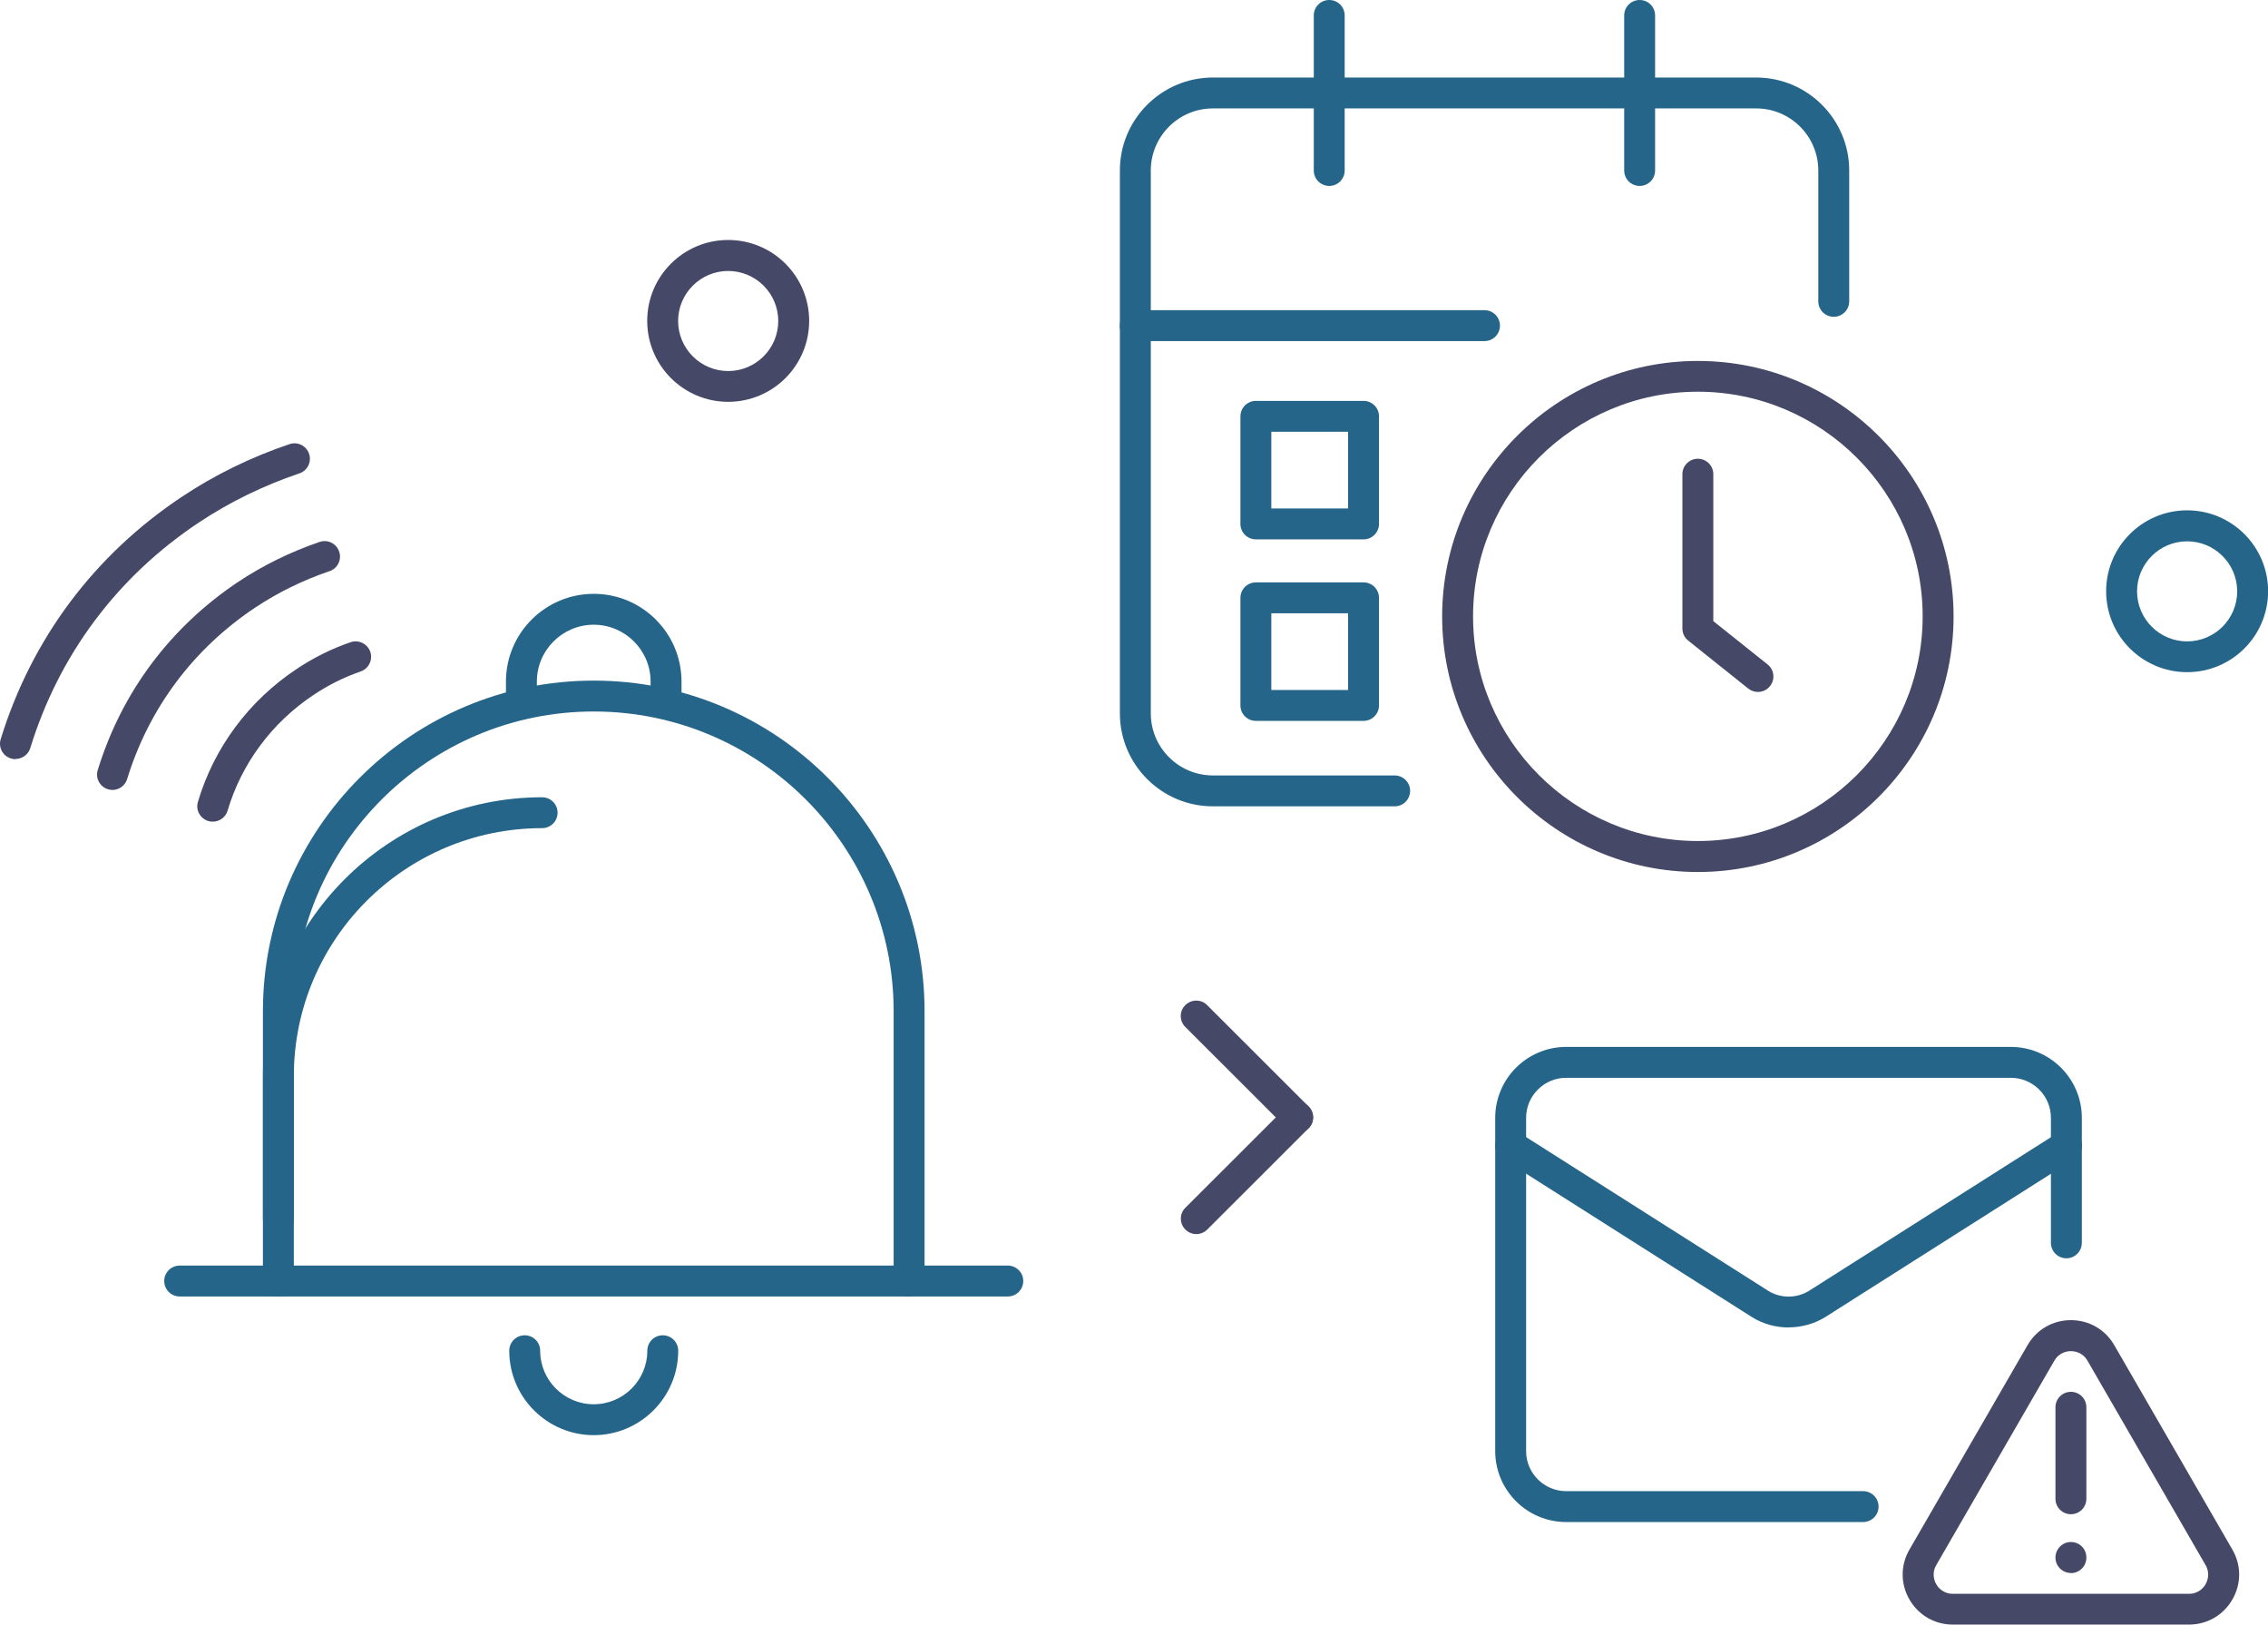 <svg width="296" height="212" viewBox="0 0 296 212" fill="none" xmlns="http://www.w3.org/2000/svg">
<g clip-path="url(#clip0_2393_16379)">
<path d="M86.928 92.862C85.812 92.862 84.911 91.961 84.911 90.846V88.939C84.911 84.854 81.577 81.523 77.489 81.523C73.402 81.523 70.067 84.854 70.067 88.939V90.846C70.067 91.961 69.166 92.862 68.05 92.862C66.934 92.862 66.033 91.961 66.033 90.846V88.939C66.033 82.624 71.17 77.492 77.489 77.492C83.809 77.492 88.945 82.624 88.945 88.939V90.846C88.945 91.961 88.044 92.862 86.928 92.862Z" fill="#25658A"/>
<path d="M118.648 169.183H36.331C35.215 169.183 34.315 168.283 34.315 167.168V131.955C34.315 108.176 53.677 88.816 77.49 88.816C101.302 88.816 120.665 108.162 120.665 131.955V167.168C120.665 168.283 119.764 169.183 118.648 169.183ZM38.348 165.153H116.631V131.955C116.631 110.393 99.07 92.847 77.49 92.847C55.909 92.847 38.348 110.393 38.348 131.955V165.153Z" fill="#25658A"/>
<path d="M36.331 161.043C35.215 161.043 34.315 160.142 34.315 159.027V140.447C34.315 120.376 50.665 104.039 70.753 104.039C71.869 104.039 72.77 104.939 72.77 106.054C72.77 107.169 71.869 108.069 70.753 108.069C52.883 108.069 38.348 122.592 38.348 140.447V159.027C38.348 160.142 37.447 161.043 36.331 161.043Z" fill="#25658A"/>
<path d="M131.529 169.183H118.648C117.532 169.183 116.631 168.283 116.631 167.168C116.631 166.052 117.532 165.152 118.648 165.152H131.529C132.645 165.152 133.546 166.052 133.546 167.168C133.546 168.283 132.645 169.183 131.529 169.183Z" fill="#25658A"/>
<path d="M36.331 169.183H23.45C22.334 169.183 21.433 168.283 21.433 167.168C21.433 166.052 22.334 165.152 23.45 165.152H36.331C37.447 165.152 38.348 166.052 38.348 167.168C38.348 168.283 37.447 169.183 36.331 169.183Z" fill="#25658A"/>
<path d="M77.49 187.28C71.412 187.28 66.464 182.336 66.464 176.263C66.464 175.148 67.365 174.248 68.481 174.248C69.597 174.248 70.498 175.148 70.498 176.263C70.498 180.119 73.631 183.249 77.49 183.249C81.349 183.249 84.481 180.119 84.481 176.263C84.481 175.148 85.382 174.248 86.498 174.248C87.614 174.248 88.515 175.148 88.515 176.263C88.515 182.336 83.567 187.28 77.49 187.28Z" fill="#25658A"/>
<path d="M27.766 107.222C27.578 107.222 27.376 107.195 27.188 107.141C26.126 106.819 25.507 105.704 25.83 104.643C27.927 97.562 32.499 91.423 38.698 87.312C40.862 85.861 43.242 84.665 45.757 83.805C46.806 83.443 47.962 84.007 48.325 85.055C48.688 86.103 48.123 87.258 47.075 87.621C44.883 88.373 42.825 89.408 40.943 90.671C35.524 94.258 31.531 99.618 29.702 105.785C29.447 106.658 28.64 107.222 27.766 107.222Z" fill="#454866"/>
<path d="M14.683 103.086C14.481 103.086 14.293 103.059 14.091 102.991C13.029 102.669 12.424 101.541 12.76 100.479C15.88 90.336 22.226 81.845 31.1 75.921C34.368 73.757 37.931 72.011 41.709 70.721C42.771 70.359 43.914 70.923 44.264 71.984C44.627 73.032 44.062 74.187 43 74.537C39.544 75.706 36.291 77.304 33.319 79.279C25.224 84.666 19.443 92.418 16.592 101.661C16.323 102.535 15.53 103.086 14.669 103.086H14.683Z" fill="#454866"/>
<path d="M2.017 99.069C1.815 99.069 1.627 99.042 1.425 98.974C0.363 98.652 -0.242 97.523 0.094 96.449C4.128 83.363 12.303 72.427 23.745 64.823C28.035 61.962 32.768 59.651 37.783 57.958C38.845 57.595 39.988 58.173 40.338 59.221C40.701 60.269 40.123 61.424 39.074 61.774C34.381 63.359 29.984 65.508 25.977 68.169C15.315 75.249 7.704 85.432 3.953 97.618C3.684 98.477 2.891 99.042 2.03 99.042L2.017 99.069Z" fill="#454866"/>
<path d="M182.019 105.222H158.3C151.604 105.222 146.158 99.781 146.158 93.09V22.249C146.158 15.558 151.604 10.117 158.3 10.117H229.201C235.897 10.117 241.342 15.558 241.342 22.249V39.324C241.342 40.439 240.441 41.34 239.325 41.34C238.209 41.34 237.309 40.439 237.309 39.324V22.249C237.309 17.775 233.665 14.148 229.201 14.148H158.3C153.822 14.148 150.192 17.788 150.192 22.249V93.09C150.192 97.564 153.836 101.191 158.3 101.191H182.019C183.135 101.191 184.036 102.091 184.036 103.206C184.036 104.321 183.135 105.222 182.019 105.222Z" fill="#25658A"/>
<path d="M213.992 24.263C212.876 24.263 211.976 23.363 211.976 22.248V2.015C211.976 0.9 212.876 0 213.992 0C215.109 0 216.009 0.9 216.009 2.015V22.248C216.009 23.363 215.109 24.263 213.992 24.263Z" fill="#25658A"/>
<path d="M173.48 24.263C172.364 24.263 171.463 23.363 171.463 22.248V2.015C171.463 0.9 172.364 0 173.48 0C174.596 0 175.497 0.9 175.497 2.015V22.248C175.497 23.363 174.596 24.263 173.48 24.263Z" fill="#25658A"/>
<path d="M193.743 44.509H148.161C147.045 44.509 146.145 43.609 146.145 42.494C146.145 41.379 147.045 40.478 148.161 40.478H193.743C194.859 40.478 195.76 41.379 195.76 42.494C195.76 43.609 194.859 44.509 193.743 44.509Z" fill="#25658A"/>
<path d="M229.429 90.295C228.985 90.295 228.542 90.147 228.165 89.852L220.326 83.591C219.842 83.215 219.573 82.624 219.573 82.019V61.88C219.573 60.765 220.474 59.865 221.59 59.865C222.706 59.865 223.607 60.765 223.607 61.88V81.052L230.693 86.708C231.567 87.406 231.702 88.669 231.002 89.543C230.599 90.04 230.021 90.295 229.429 90.295Z" fill="#454866"/>
<path d="M221.59 113.792C203.182 113.792 188.217 98.825 188.217 80.447C188.217 62.068 203.182 47.102 221.59 47.102C239.997 47.102 254.963 62.068 254.963 80.447C254.963 98.825 239.984 113.792 221.59 113.792ZM221.59 51.118C205.414 51.118 192.251 64.271 192.251 80.433C192.251 96.595 205.414 109.748 221.59 109.748C237.765 109.748 250.929 96.595 250.929 80.433C250.929 64.271 237.765 51.118 221.59 51.118Z" fill="#454866"/>
<path d="M177.958 70.384H163.907C162.791 70.384 161.89 69.484 161.89 68.369V54.33C161.89 53.215 162.791 52.315 163.907 52.315H177.958C179.074 52.315 179.975 53.215 179.975 54.33V68.369C179.975 69.484 179.074 70.384 177.958 70.384ZM165.923 66.354H175.941V56.345H165.923V66.354Z" fill="#25658A"/>
<path d="M177.958 94.07H163.907C162.791 94.07 161.89 93.17 161.89 92.055V78.015C161.89 76.9 162.791 76 163.907 76H177.958C179.074 76 179.975 76.9 179.975 78.015V92.055C179.975 93.17 179.074 94.07 177.958 94.07ZM165.923 90.039H175.941V80.03H165.923V90.039Z" fill="#25658A"/>
<path d="M243.157 198.618H204.406C199.296 198.618 195.142 194.467 195.142 189.362V145.874C195.142 140.769 199.296 136.617 204.406 136.617H262.439C267.548 136.617 271.703 140.769 271.703 145.874V162.183C271.703 163.299 270.802 164.199 269.686 164.199C268.57 164.199 267.669 163.299 267.669 162.183V145.874C267.669 142.985 265.316 140.648 262.439 140.648H204.406C201.515 140.648 199.175 142.999 199.175 145.874V189.362C199.175 192.25 201.528 194.588 204.406 194.588H243.157C244.273 194.588 245.174 195.488 245.174 196.603C245.174 197.718 244.273 198.618 243.157 198.618Z" fill="#25658A"/>
<path d="M233.423 173.227C231.755 173.227 230.075 172.771 228.622 171.857L196.083 151.194C195.142 150.603 194.86 149.354 195.465 148.413C196.056 147.473 197.307 147.191 198.248 147.795L230.774 168.445C232.387 169.452 234.471 169.452 236.098 168.445L268.624 147.795C269.565 147.204 270.816 147.473 271.408 148.413C271.999 149.354 271.73 150.603 270.789 151.194L238.263 171.844C236.798 172.757 235.117 173.214 233.436 173.214L233.423 173.227Z" fill="#25658A"/>
<path d="M270.278 197.599C269.162 197.599 268.261 196.699 268.261 195.584V183.64C268.261 182.525 269.162 181.625 270.278 181.625C271.394 181.625 272.295 182.525 272.295 183.64V195.584C272.295 196.699 271.394 197.599 270.278 197.599Z" fill="#454866"/>
<path d="M270.278 205.268C269.162 205.268 268.261 204.368 268.261 203.253C268.261 202.138 269.162 201.225 270.278 201.225C271.394 201.225 272.295 202.111 272.295 203.226V203.267C272.295 204.382 271.394 205.282 270.278 205.282V205.268Z" fill="#454866"/>
<path d="M285.687 212H254.869C252.502 212 250.391 210.777 249.208 208.735C248.025 206.693 248.025 204.248 249.208 202.206L264.617 175.538C265.8 173.496 267.911 172.273 270.278 172.273C272.644 172.273 274.755 173.496 275.938 175.538L291.347 202.206C292.531 204.248 292.531 206.693 291.347 208.735C290.164 210.777 288.053 212 285.687 212ZM270.278 176.317C269.847 176.317 268.772 176.438 268.113 177.567L252.704 204.235C252.058 205.363 252.489 206.357 252.704 206.734C252.919 207.11 253.564 207.983 254.869 207.983H285.687C286.991 207.983 287.636 207.11 287.852 206.734C288.067 206.357 288.497 205.363 287.852 204.235L272.442 177.567C271.797 176.438 270.708 176.317 270.278 176.317Z" fill="#454866"/>
<path d="M285.445 87.715C279.622 87.715 274.876 82.986 274.876 77.155C274.876 71.325 279.609 66.596 285.445 66.596C291.28 66.596 296.013 71.325 296.013 77.155C296.013 82.986 291.28 87.715 285.445 87.715ZM285.445 70.64C281.841 70.64 278.91 73.568 278.91 77.169C278.91 80.769 281.841 83.698 285.445 83.698C289.048 83.698 291.979 80.769 291.979 77.169C291.979 73.568 289.048 70.64 285.445 70.64Z" fill="#25658A"/>
<path d="M95.036 52.436C89.214 52.436 84.468 47.707 84.468 41.876C84.468 36.045 89.201 31.316 95.036 31.316C100.872 31.316 105.605 36.045 105.605 41.876C105.605 47.707 100.872 52.436 95.036 52.436ZM95.036 35.36C91.433 35.36 88.502 38.289 88.502 41.889C88.502 45.49 91.433 48.419 95.036 48.419C98.64 48.419 101.571 45.49 101.571 41.889C101.571 38.289 98.64 35.36 95.036 35.36Z" fill="#454866"/>
<path d="M169.353 147.823C168.842 147.823 168.317 147.621 167.927 147.232L154.697 134.012C153.903 133.219 153.903 131.943 154.697 131.164C155.49 130.384 156.767 130.371 157.547 131.164L170.778 144.383C171.571 145.176 171.571 146.452 170.778 147.232C170.388 147.621 169.864 147.823 169.353 147.823Z" fill="#454866"/>
<path d="M156.135 161.043C155.624 161.043 155.099 160.841 154.709 160.451C153.916 159.659 153.916 158.383 154.709 157.603L167.94 144.384C168.733 143.591 170.011 143.591 170.791 144.384C171.571 145.176 171.584 146.452 170.791 147.232L157.56 160.451C157.17 160.841 156.645 161.043 156.135 161.043Z" fill="#454866"/>
</g>
<defs>
<clipPath id="clip0_2393_16379">
<rect width="296" height="212" fill="white"/>
</clipPath>
</defs>
</svg>

